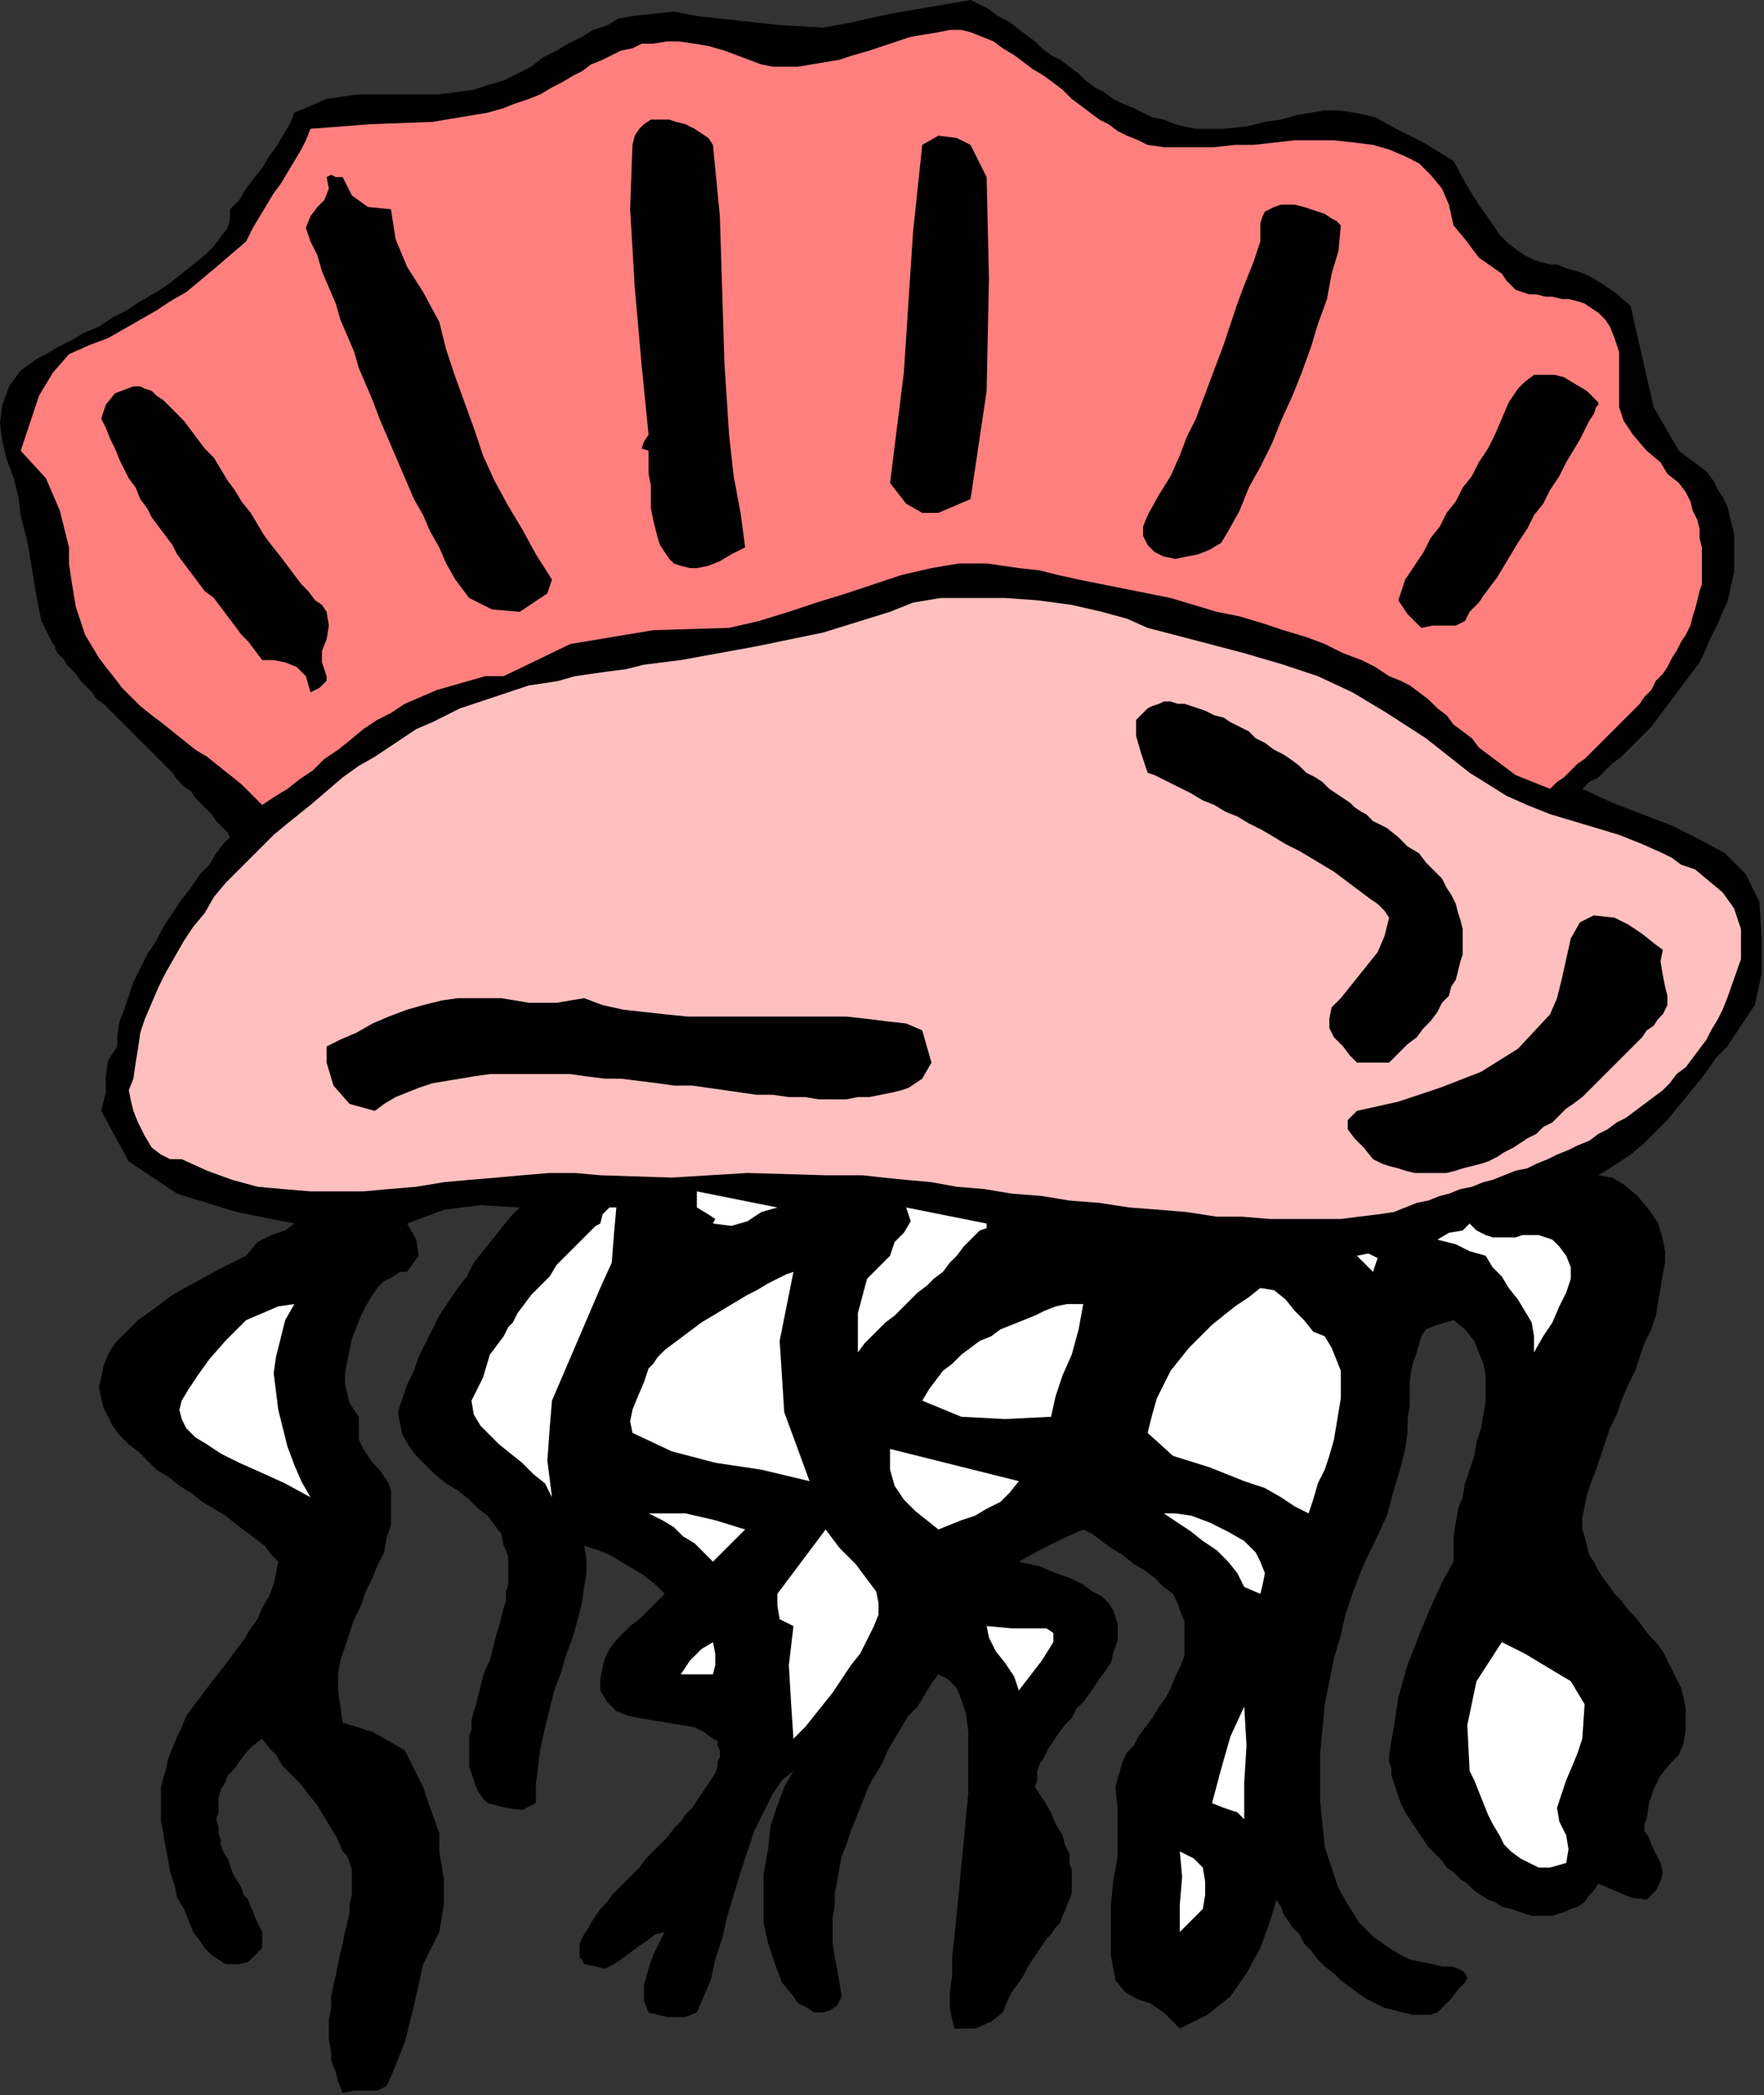 <?xml version="1.0" encoding="UTF-8" standalone="no"?>
<svg
   xmlns:dc="http://purl.org/dc/elements/1.1/"
   xmlns:cc="http://creativecommons.org/ns#"
   xmlns:rdf="http://www.w3.org/1999/02/22-rdf-syntax-ns#"
   xmlns:svg="http://www.w3.org/2000/svg"
   xmlns="http://www.w3.org/2000/svg"
   xmlns:sodipodi="http://sodipodi.sourceforge.net/DTD/sodipodi-0.dtd"
   xmlns:inkscape="http://www.inkscape.org/namespaces/inkscape"
   version="1.0"
   width="129.879mm"
   height="154.263mm"
   id="svg65"
   sodipodi:docname="ANSSG127.WMF">
  <rect width="100%" height="100%" fill="#333333" stroke="none"/>
  <sodipodi:namedview
     pagecolor="#ffffff"
     bordercolor="#666666"
     borderopacity="1"
     objecttolerance="10"
     gridtolerance="10"
     guidetolerance="10"
     inkscape:pageopacity="0"
     inkscape:pageshadow="2"
     inkscape:window-width="640"
     inkscape:window-height="480"
     id="namedview67" />
  <defs
     id="defs3">
    <pattern
       id="WMFhbasepattern"
       patternUnits="userSpaceOnUse"
       width="6"
       height="6"
       x="0"
       y="0" />
  </defs>
  <path
     style="fill:#000000;fill-rule:evenodd;fill-opacity:1;stroke:none;"
     d="  M 404.48,44.8   L 408.32,51.84   L 411.52,56.96   L 414.72,61.44   L 417.28,65.28   L 419.84,67.84   L 422.4,69.76   L 424.32,71.04   L 426.88,72.32   L 428.8,72.96   L 431.36,73.6   L 433.28,73.6   L 436.48,74.88   L 439.04,75.52   L 442.24,76.8   L 445.44,78.72   L 449.28,81.28   L 453.76,85.12   L 453.76,85.12   L 456.96,99.2   L 460.16,113.28   L 467.2,125.44   L 467.2,125.44   L 469.76,127.36   L 472.32,129.28   L 474.88,131.2   L 476.8,133.76   L 478.08,136.32   L 479.36,138.24   L 480.64,140.8   L 481.28,143.36   L 481.92,145.92   L 482.56,148.48   L 482.56,151.04   L 482.56,154.24   L 482.56,156.8   L 482.56,159.36   L 481.92,161.92   L 481.28,165.12   L 480.64,167.68   L 479.36,170.24   L 478.08,173.44   L 476.8,176   L 475.52,178.56   L 474.24,181.76   L 472.96,184.32   L 471.04,186.88   L 469.12,189.44   L 467.2,192   L 465.28,194.56   L 463.36,197.12   L 461.44,199.68   L 459.52,202.24   L 457.6,204.16   L 455.04,206.72   L 453.12,208.64   L 451.2,210.56   L 448.64,212.48   L 446.72,214.4   L 444.8,216.32   L 442.24,217.6   L 440.32,219.52   L 440.32,219.52   L 448.64,223.36   L 456.96,226.56   L 465.28,229.76   L 472.96,233.6   L 480,237.44   L 485.76,243.2   L 489.6,250.88   L 489.6,250.88   L 490.24,261.76   L 490.24,270.72   L 488.32,279.68   L 480.64,291.2   L 480.64,291.2   L 477.44,294.4   L 474.88,298.24   L 472.32,301.44   L 469.76,304.64   L 466.56,308.48   L 464,311.68   L 460.8,314.88   L 457.6,318.08   L 453.76,321.28   L 449.92,323.84   L 444.8,327.04   L 444.8,327.04   L 448.64,327.68   L 451.84,329.6   L 455.68,332.8   L 458.88,336.64   L 461.44,340.48   L 462.72,344.96   L 462.72,344.96   L 463.36,348.16   L 463.36,351.36   L 462.72,354.56   L 462.08,358.4   L 461.44,362.24   L 460.8,366.08   L 459.52,369.92   L 457.6,373.76   L 456.32,377.6   L 455.04,381.44   L 453.12,385.28   L 451.2,389.76   L 449.92,393.6   L 448,397.44   L 446.72,401.28   L 445.44,405.12   L 444.16,408.96   L 442.88,412.16   L 441.6,416   L 440.96,419.2   L 440.32,422.4   L 440.32,425.6   L 440.32,425.6   L 440.96,427.52   L 441.6,430.08   L 442.24,432.64   L 443.52,434.56   L 444.8,437.12   L 446.08,439.04   L 448,441.6   L 449.28,443.52   L 451.2,445.44   L 453.12,448   L 455.04,449.92   L 456.96,452.48   L 458.88,455.04   L 460.8,456.96   L 462.72,459.52   L 464,462.08   L 465.28,464.64   L 466.56,467.2   L 467.84,469.76   L 468.48,472.32   L 469.12,475.52   L 469.12,478.72   L 469.12,481.28   L 468.48,485.12   L 467.2,488.32   L 467.2,488.32   L 464.64,490.88   L 462.08,494.08   L 460.16,497.92   L 458.88,501.76   L 458.24,506.24   L 458.24,506.24   L 457.6,507.52   L 457.6,509.44   L 458.88,511.36   L 459.52,513.28   L 460.8,515.84   L 462.08,518.4   L 462.72,520.96   L 462.08,523.52   L 460.8,526.08   L 458.24,528.64   L 458.24,528.64   L 453.76,528   L 449.28,526.08   L 444.8,524.16   L 444.8,524.16   L 443.52,526.08   L 442.24,527.36   L 440.96,529.28   L 439.04,530.56   L 437.12,531.2   L 435.84,531.84   L 433.92,532.48   L 432,533.12   L 430.08,533.12   L 428.16,533.12   L 426.24,533.12   L 424.32,532.48   L 422.4,531.84   L 420.48,531.2   L 417.92,530.56   L 416,529.28   L 414.08,528.64   L 412.16,527.36   L 410.24,526.08   L 408.32,524.16   L 406.4,522.88   L 404.48,520.96   L 402.56,519.68   L 401.28,517.76   L 399.36,515.84   L 397.44,513.92   L 396.16,512   L 394.88,510.08   L 393.6,508.16   L 392.32,506.24   L 391.04,504.32   L 389.76,501.76   L 389.12,499.84   L 388.48,497.92   L 387.84,496   L 387.2,494.08   L 387.2,492.16   L 386.56,490.24   L 386.56,488.32   L 386.56,488.32   L 387.84,480.64   L 389.12,472.32   L 391.68,463.36   L 394.88,455.04   L 398.08,447.36   L 401.28,440.32   L 404.48,434.56   L 404.48,434.56   L 404.48,430.72   L 404.48,427.52   L 405.12,423.68   L 405.76,419.84   L 407.04,416.64   L 407.68,412.8   L 408.96,408.96   L 410.24,405.12   L 410.88,401.28   L 412.16,397.44   L 412.8,393.6   L 413.44,389.76   L 413.44,385.92   L 413.44,382.72   L 412.8,379.52   L 411.52,376.32   L 410.24,373.12   L 407.68,369.92   L 404.48,367.36   L 404.48,367.36   L 400,368.64   L 396.8,369.92   L 395.52,371.84   L 395.52,371.84   L 394.24,376.32   L 392.96,380.16   L 392.32,384   L 392.32,387.2   L 392.32,391.04   L 391.68,394.88   L 391.68,398.72   L 391.04,403.2   L 389.76,408.32   L 387.84,414.72   L 385.92,421.76   L 382.08,430.08   L 382.08,430.08   L 380.16,433.92   L 378.24,438.4   L 376.32,443.52   L 374.4,449.28   L 373.12,455.04   L 371.2,461.44   L 369.92,467.84   L 368.64,474.24   L 368,481.28   L 367.36,487.68   L 367.36,494.72   L 367.36,501.12   L 368,507.52   L 368.64,513.92   L 370.56,519.68   L 372.48,525.44   L 375.04,529.92   L 378.24,535.04   L 382.08,538.88   L 386.56,542.08   L 386.56,542.08   L 389.76,544   L 392.32,545.28   L 395.52,545.92   L 398.72,546.56   L 401.28,547.2   L 403.84,547.2   L 405.76,547.84   L 407.04,548.48   L 407.68,549.12   L 408.32,550.4   L 407.68,551.68   L 405.76,553.6   L 403.84,556.16   L 400,560   L 400,560   L 398.08,560.64   L 395.52,560.64   L 392.96,560.64   L 390.4,560   L 387.84,559.36   L 385.28,558.72   L 382.72,557.44   L 380.16,556.16   L 378.24,554.88   L 375.68,552.96   L 373.12,551.04   L 371.2,549.12   L 368.64,547.2   L 366.72,545.28   L 364.8,542.72   L 362.88,540.8   L 361.6,538.24   L 359.68,536.32   L 358.4,534.4   L 357.12,532.48   L 356.48,530.56   L 355.2,528.64   L 355.2,528.64   L 353.28,535.04   L 350.72,542.08   L 346.88,549.12   L 342.4,555.52   L 336,560.64   L 328.32,564.48   L 328.32,564.48   L 323.84,560   L 320,557.44   L 316.16,556.16   L 312.96,554.24   L 310.4,551.04   L 310.4,551.04   L 309.12,544   L 309.12,536.96   L 309.12,530.56   L 309.76,523.52   L 311.04,516.48   L 311.04,510.08   L 311.04,503.68   L 310.4,497.28   L 310.4,497.28   L 311.04,494.72   L 311.68,492.8   L 312.32,490.24   L 313.6,487.68   L 315.52,485.76   L 316.8,483.2   L 318.72,480.64   L 320.64,478.08   L 322.56,474.88   L 324.48,472.32   L 325.76,469.76   L 327.04,466.56   L 328.32,464   L 329.6,460.8   L 329.6,457.6   L 329.6,454.4   L 329.6,451.2   L 328.32,448   L 328.32,448   L 327.68,446.08   L 326.4,443.52   L 323.84,441.6   L 321.28,439.04   L 318.72,437.12   L 315.52,435.2   L 312.32,432.64   L 309.12,430.72   L 306.56,428.8   L 304,426.88   L 301.44,425.6   L 301.44,425.6   L 295.68,428.16   L 289.28,431.36   L 283.52,434.56   L 283.52,434.56   L 289.28,435.84   L 293.76,437.76   L 297.6,439.04   L 301.44,440.96   L 304,442.88   L 306.56,444.16   L 308.48,446.08   L 309.76,448   L 310.4,449.92   L 311.04,451.84   L 311.04,454.4   L 311.04,456.32   L 310.4,458.24   L 309.76,460.16   L 309.12,462.72   L 307.84,464.64   L 305.92,467.2   L 304.64,469.12   L 303.36,471.04   L 301.44,473.6   L 299.52,475.52   L 298.24,478.08   L 296.32,480   L 294.4,482.56   L 293.12,484.48   L 291.84,486.4   L 290.56,488.96   L 289.28,490.88   L 288.64,492.8   L 288.64,495.36   L 288,497.28   L 288,497.28   L 290.56,501.12   L 292.48,504.32   L 293.76,507.52   L 295.68,510.72   L 296.32,513.28   L 297.6,515.84   L 297.6,518.4   L 298.24,520.32   L 298.24,522.88   L 298.24,524.8   L 298.24,526.72   L 297.6,528.64   L 296.96,529.92   L 296.32,531.84   L 295.68,533.12   L 295.04,535.04   L 293.76,536.32   L 292.48,538.24   L 291.2,539.52   L 289.92,541.44   L 288.64,543.36   L 287.36,545.28   L 286.08,547.2   L 284.8,549.76   L 283.52,551.68   L 281.6,554.24   L 280.32,556.8   L 279.04,560   L 279.04,560   L 275.84,562.56   L 271.36,564.48   L 265.6,564.48   L 265.6,564.48   L 264.96,561.92   L 264.32,558.72   L 264.32,554.24   L 264.96,549.76   L 264.96,544.64   L 265.6,538.88   L 266.24,532.48   L 266.88,526.08   L 267.52,519.04   L 268.16,512.64   L 268.8,505.6   L 269.44,499.2   L 269.44,492.8   L 269.44,487.04   L 269.44,481.92   L 268.8,476.8   L 267.52,472.96   L 266.24,469.76   L 263.68,467.2   L 261.12,465.92   L 261.12,465.92   L 259.2,468.48   L 257.28,471.68   L 255.36,474.88   L 252.8,477.44   L 250.88,480.64   L 248.96,483.84   L 247.04,487.04   L 245.76,490.24   L 243.84,493.44   L 241.92,496.64   L 240.64,499.84   L 239.36,503.04   L 238.08,506.24   L 236.8,509.44   L 235.52,513.28   L 234.24,516.48   L 233.6,519.68   L 232.96,523.52   L 232.32,526.72   L 232.32,529.92   L 231.68,533.76   L 231.68,536.96   L 231.68,540.8   L 232.32,544.64   L 232.96,547.84   L 233.6,551.68   L 234.24,555.52   L 234.24,555.52   L 232.96,558.08   L 231.04,559.36   L 229.12,560   L 226.56,560   L 224.64,558.72   L 222.08,557.44   L 220.8,555.52   L 220.8,555.52   L 217.6,551.68   L 215.68,546.56   L 213.76,540.8   L 212.48,535.04   L 212.48,528   L 212.48,521.6   L 213.76,514.56   L 214.4,508.16   L 216.32,502.4   L 218.24,497.28   L 220.8,492.8   L 220.8,492.8   L 217.6,495.36   L 215.04,499.2   L 212.48,504.32   L 209.92,509.44   L 208,515.2   L 206.08,520.96   L 204.16,527.36   L 202.24,533.76   L 200.96,539.52   L 199.04,545.28   L 197.76,551.04   L 195.84,555.52   L 193.92,560   L 193.92,560   L 190.72,561.28   L 185.6,561.28   L 180.48,560   L 180.48,560   L 179.2,556.8   L 179.2,552.32   L 180.48,547.84   L 181.76,544   L 183.68,540.16   L 184.96,537.6   L 184.96,537.6   L 182.4,538.24   L 179.84,540.16   L 177.92,541.44   L 175.36,543.36   L 172.8,545.28   L 170.88,546.56   L 168.32,547.84   L 165.76,547.2   L 162.56,546.56   L 162.56,546.56   L 161.92,545.28   L 161.28,544.64   L 161.28,543.36   L 161.28,542.08   L 161.28,540.8   L 161.92,539.52   L 162.56,538.24   L 163.84,536.32   L 164.48,535.04   L 165.76,533.12   L 167.04,531.2   L 168.96,529.28   L 170.24,527.36   L 172.16,525.44   L 174.08,523.52   L 176,521.6   L 177.92,519.68   L 179.84,517.12   L 181.76,515.2   L 183.68,513.28   L 185.6,511.36   L 187.52,508.8   L 189.44,506.88   L 190.72,504.96   L 192.64,503.04   L 193.92,501.12   L 195.2,499.2   L 196.48,497.28   L 197.76,495.36   L 199.04,493.44   L 199.68,491.52   L 199.68,490.24   L 200.32,488.96   L 200.32,487.04   L 199.68,485.76   L 199.68,484.48   L 198.4,483.84   L 198.4,483.84   L 195.84,481.92   L 193.28,480.64   L 189.44,480   L 185.6,479.36   L 181.76,478.72   L 177.92,478.08   L 174.72,477.44   L 171.52,476.16   L 168.96,473.6   L 167.04,470.4   L 167.04,470.4   L 167.04,467.2   L 167.68,464   L 168.32,461.44   L 169.6,458.88   L 171.52,456.32   L 173.44,454.4   L 175.36,452.48   L 177.92,450.56   L 179.84,448.64   L 181.76,446.72   L 183.68,444.8   L 184.96,443.52   L 184.96,443.52   L 182.4,440.96   L 179.2,438.4   L 176,436.48   L 172.8,434.56   L 169.6,432.64   L 166.4,431.36   L 162.56,430.08   L 162.56,430.08   L 163.2,433.92   L 163.2,437.76   L 162.56,441.6   L 161.92,446.08   L 160.64,451.2   L 159.36,455.68   L 157.44,460.8   L 156.16,465.28   L 154.24,470.4   L 152.96,475.52   L 151.68,480.64   L 150.4,486.4   L 149.76,491.52   L 149.12,496.64   L 149.12,501.76   L 149.12,501.76   L 145.28,503.68   L 140.8,503.04   L 135.68,501.76   L 135.68,501.76   L 134.4,500.48   L 133.12,498.56   L 132.48,497.28   L 131.84,495.36   L 131.2,493.44   L 130.56,491.52   L 130.56,489.6   L 130.56,487.68   L 130.56,485.76   L 130.56,483.2   L 131.2,481.28   L 131.2,478.72   L 131.84,476.16   L 132.48,474.24   L 133.12,471.68   L 133.76,469.12   L 134.4,466.56   L 135.04,464.64   L 136.32,462.08   L 136.96,459.52   L 137.6,456.96   L 138.24,454.4   L 138.88,452.48   L 139.52,449.92   L 140.16,447.36   L 140.8,445.44   L 140.8,442.88   L 141.44,440.96   L 141.44,439.04   L 141.44,437.12   L 141.44,435.2   L 141.44,433.28   L 140.8,431.36   L 140.16,430.08   L 140.16,430.08   L 139.52,426.88   L 137.6,424.32   L 135.68,421.76   L 133.12,419.84   L 130.56,417.28   L 127.36,414.72   L 124.16,412.8   L 120.96,410.24   L 118.4,407.68   L 115.84,405.12   L 113.92,402.56   L 112,399.36   L 111.36,396.16   L 110.72,392.96   L 112,389.12   L 113.28,385.28   L 113.28,385.28   L 115.2,381.44   L 116.48,377.6   L 118.4,373.76   L 120.32,369.92   L 122.24,366.08   L 124.8,362.24   L 127.36,358.4   L 129.92,355.2   L 131.84,351.36   L 134.4,348.16   L 136.96,344.96   L 139.52,341.76   L 142.08,338.56   L 144.64,336   L 144.64,336   L 133.76,335.36   L 123.52,336.64   L 113.28,340.48   L 113.28,340.48   L 115.84,344.96   L 116.48,349.44   L 113.28,353.92   L 113.28,353.92   L 111.36,353.92   L 109.44,355.2   L 106.88,356.48   L 104.96,358.4   L 103.68,360.32   L 101.76,363.52   L 100.48,366.08   L 99.2,369.28   L 97.92,372.48   L 97.28,375.68   L 96.64,378.88   L 96,382.08   L 96,385.28   L 96.64,387.84   L 97.28,390.4   L 98.56,392.32   L 99.84,394.24   L 99.84,394.24   L 99.84,397.44   L 99.84,400.64   L 101.12,403.2   L 102.4,405.12   L 103.68,407.04   L 105.6,408.96   L 106.88,410.88   L 108.16,412.8   L 108.8,414.72   L 108.8,416.64   L 108.8,416.64   L 108.8,420.48   L 108.8,424.32   L 107.52,428.16   L 106.88,432   L 104.96,435.84   L 103.68,439.04   L 101.76,442.88   L 100.48,446.72   L 98.56,450.56   L 97.28,454.4   L 96,458.24   L 94.72,462.08   L 94.08,465.92   L 94.08,470.4   L 94.72,474.88   L 95.36,479.36   L 95.36,479.36   L 103.68,481.92   L 112.64,487.04   L 117.76,497.28   L 117.76,497.28   L 119.68,503.04   L 122.24,510.08   L 122.24,515.2   L 122.24,515.2   L 123.52,522.88   L 123.52,529.92   L 122.24,537.6   L 122.24,537.6   L 117.76,546.56   L 115.2,558.08   L 112.64,568.32   L 108.8,577.92   L 108.8,577.92   L 107.52,580.48   L 104.96,581.76   L 101.76,581.76   L 98.56,581.76   L 95.36,582.4   L 95.36,582.4   L 94.08,579.2   L 93.44,576.64   L 92.16,573.44   L 92.16,570.88   L 91.52,567.68   L 91.52,564.48   L 91.52,561.92   L 92.16,558.72   L 92.16,555.52   L 92.8,552.32   L 93.44,549.76   L 94.08,546.56   L 94.72,543.36   L 95.36,540.8   L 96,537.6   L 96.64,535.04   L 97.28,532.48   L 97.28,529.92   L 97.92,527.36   L 97.92,524.8   L 97.92,522.88   L 97.92,520.32   L 97.28,518.4   L 96.64,516.48   L 95.36,515.2   L 95.36,515.2   L 94.08,512   L 92.16,508.8   L 90.24,505.6   L 88.32,502.4   L 85.76,499.2   L 83.84,496.64   L 81.28,494.08   L 78.72,491.52   L 76.8,488.32   L 74.88,486.4   L 72.96,483.84   L 72.96,483.84   L 70.4,485.76   L 68.48,487.68   L 66.56,490.24   L 65.28,492.16   L 63.36,494.08   L 62.72,496   L 61.44,497.92   L 60.8,500.48   L 60.8,502.4   L 60.8,504.32   L 60.16,506.24   L 60.8,508.16   L 60.8,510.08   L 61.44,512   L 61.44,513.28   L 62.08,515.2   L 63.36,517.12   L 64,519.04   L 64.64,520.96   L 65.28,522.24   L 66.56,524.16   L 67.2,525.44   L 67.84,527.36   L 69.12,528.64   L 69.76,530.56   L 70.4,531.84   L 71.04,533.76   L 71.68,535.04   L 72.32,536.32   L 72.96,537.6   L 72.96,539.52   L 72.96,540.8   L 72.96,542.08   L 72.96,542.08   L 71.04,544   L 69.12,545.92   L 66.56,546.56   L 64.64,546.56   L 62.72,546.56   L 60.8,545.28   L 58.88,544   L 56.96,542.08   L 55.68,540.16   L 53.76,537.6   L 52.48,534.4   L 51.2,531.2   L 49.28,528   L 48.64,524.8   L 47.36,520.96   L 46.72,517.12   L 46.08,513.92   L 45.44,510.08   L 44.8,506.88   L 44.8,503.68   L 44.8,500.48   L 44.8,497.28   L 45.44,494.72   L 46.08,492.8   L 46.08,492.8   L 46.72,489.6   L 48,486.4   L 49.28,483.2   L 50.56,480.64   L 51.84,477.44   L 53.76,474.88   L 55.68,472.32   L 57.6,469.76   L 59.52,467.2   L 62.08,464   L 64,461.44   L 65.92,458.88   L 67.84,456.32   L 69.76,453.12   L 71.68,450.56   L 72.96,447.36   L 74.88,444.16   L 76.16,440.96   L 76.8,437.76   L 77.44,434.56   L 77.44,434.56   L 75.52,432.64   L 73.6,430.08   L 71.04,428.16   L 68.48,426.24   L 65.92,424.32   L 62.72,421.76   L 59.52,419.84   L 56.32,417.92   L 53.12,415.36   L 49.92,413.44   L 46.72,410.88   L 43.52,408.96   L 40.96,406.4   L 38.4,403.84   L 35.84,401.92   L 33.28,399.36   L 31.36,396.8   L 30.08,394.24   L 28.8,391.68   L 28.16,389.12   L 27.52,385.92   L 28.16,383.36   L 28.8,380.16   L 30.08,376.96   L 32,373.76   L 35.2,370.56   L 38.4,367.36   L 42.88,364.16   L 48,360.32   L 53.76,357.12   L 60.8,353.28   L 68.48,349.44   L 68.48,349.44   L 71.68,345.6   L 75.52,343.68   L 79.36,342.4   L 81.92,340.48   L 81.92,340.48   L 65.92,337.28   L 49.28,332.16   L 35.84,323.2   L 28.16,309.12   L 28.16,309.12   L 29.44,304   L 29.44,299.52   L 30.08,295.04   L 32.64,291.2   L 32.64,291.2   L 32.64,291.2   L 32.64,288   L 33.28,284.16   L 34.56,280.96   L 35.84,277.12   L 37.12,273.28   L 39.04,269.44   L 40.96,265.6   L 43.52,261.76   L 45.44,257.92   L 48,254.08   L 50.56,250.24   L 53.12,247.04   L 55.68,243.2   L 58.24,240.64   L 60.16,237.44   L 62.08,234.88   L 64,232.96   L 64,232.96   L 63.36,231.68   L 62.72,231.04   L 61.44,229.76   L 60.16,228.48   L 58.88,226.56   L 57.6,225.28   L 56.32,224   L 54.4,222.08   L 53.12,220.16   L 51.2,218.88   L 49.28,216.96   L 48,215.04   L 46.08,213.12   L 44.16,211.2   L 42.24,209.28   L 40.32,207.36   L 38.4,205.44   L 36.48,203.52   L 34.56,201.6   L 32.64,199.68   L 30.72,197.76   L 28.8,195.84   L 26.88,194.56   L 25.6,192.64   L 23.68,190.72   L 22.4,189.44   L 21.12,187.52   L 19.84,186.24   L 18.56,184.96   L 17.92,183.68   L 16.64,182.4   L 16,181.76   L 15.36,180.48   L 15.36,179.84   L 14.72,179.2   L 14.72,179.2   L 11.52,172.8   L 10.24,166.4   L 8.96,158.72   L 7.68,151.04   L 5.76,143.36   L 5.76,143.36   L 5.12,138.24   L 3.84,133.12   L 1.92,128   L 0.64,122.88   L 0,117.76   L 0.64,112.64   L 2.56,107.52   L 5.76,103.04   L 5.76,103.04   L 7.68,101.76   L 10.24,99.84   L 12.8,98.56   L 16,96.64   L 19.84,94.72   L 23.04,92.8   L 27.52,90.88   L 31.36,88.32   L 35.2,86.4   L 39.04,83.84   L 43.52,81.28   L 47.36,78.72   L 50.56,76.16   L 53.76,73.6   L 56.96,71.04   L 59.52,68.48   L 61.44,65.92   L 63.36,63.36   L 64,60.8   L 64,58.24   L 64,58.24   L 66.56,55.68   L 68.48,52.48   L 70.4,49.92   L 72.96,46.72   L 74.88,43.52   L 76.8,40.96   L 78.72,37.76   L 80.64,34.56   L 81.92,31.36   L 81.92,31.36   L 86.4,29.44   L 90.88,27.52   L 95.36,26.88   L 99.84,26.24   L 104.32,26.24   L 108.8,26.24   L 113.28,26.24   L 117.76,26.24   L 122.24,26.24   L 127.36,25.6   L 131.84,24.96   L 135.68,23.68   L 140.16,22.4   L 140.16,22.4   L 144,20.48   L 147.84,18.56   L 151.04,16   L 154.88,14.08   L 158.08,12.16   L 161.92,10.24   L 165.12,8.32   L 168.96,7.04   L 172.16,5.12   L 176,4.48   L 176,4.48   L 181.76,3.84   L 187.52,3.2   L 193.92,4.48   L 193.92,4.48   L 217.6,7.04   L 229.12,7.68   L 236.16,6.4   L 247.68,3.84   L 270.08,0   L 270.08,0   L 272.64,1.28   L 275.2,2.56   L 277.76,4.48   L 280.32,5.76   L 282.88,7.68   L 285.44,9.6   L 288,11.52   L 289.92,13.44   L 292.48,15.36   L 295.04,16.64   L 297.6,18.56   L 300.16,20.48   L 302.08,22.4   L 304.64,24.32   L 307.2,25.6   L 309.76,27.52   L 312.32,28.8   L 315.52,30.08   L 318.08,31.36   L 320.64,32.64   L 323.84,33.28   L 327.04,34.56   L 329.6,35.2   L 332.8,35.84   L 332.8,35.84   L 340.48,35.84   L 346.88,35.2   L 352,33.92   L 356.48,33.28   L 360.96,32   L 364.8,31.36   L 368.64,30.72   L 372.48,30.72   L 376.96,31.36   L 382.72,32.64   L 388.48,35.84   L 396.16,39.68   L 404.48,44.8  z "
     id="path5" />
  <path
     style="fill:#ff7f7f;fill-rule:evenodd;fill-opacity:1;stroke:none;"
     d="  M 404.48,62.72   L 407.68,66.56   L 411.52,71.68   L 417.92,76.16   L 417.92,76.16   L 419.2,78.08   L 420.48,79.36   L 421.76,80.64   L 423.68,81.28   L 425.6,81.92   L 427.52,81.92   L 430.08,82.56   L 432,82.56   L 434.56,83.2   L 436.48,83.2   L 439.04,83.84   L 440.96,84.48   L 442.88,85.76   L 444.8,87.04   L 446.72,88.96   L 448,90.88   L 449.28,94.08   L 449.28,94.08   L 450.56,97.92   L 450.56,101.76   L 450.56,104.96   L 450.56,107.52   L 450.56,110.72   L 450.56,113.28   L 451.84,117.12   L 454.4,120.96   L 458.24,125.44   L 458.24,125.44   L 462.08,128.64   L 464,131.84   L 467.2,134.4   L 467.2,134.4   L 469.12,136.96   L 470.4,139.52   L 471.04,142.08   L 472.32,144.64   L 472.96,147.2   L 472.96,149.76   L 473.6,152.32   L 473.6,154.88   L 473.6,157.44   L 473.6,160   L 473.6,162.56   L 472.96,164.48   L 472.32,167.04   L 471.68,169.6   L 471.04,171.52   L 470.4,174.08   L 469.12,176.64   L 467.84,178.56   L 466.56,181.12   L 465.28,183.04   L 464,185.6   L 462.72,187.52   L 460.8,189.44   L 459.52,192   L 457.6,193.92   L 456.32,195.84   L 454.4,197.76   L 452.48,199.68   L 450.56,201.6   L 448.64,203.52   L 446.72,205.44   L 444.8,207.36   L 442.88,209.28   L 440.96,211.2   L 439.04,212.48   L 437.12,214.4   L 435.2,216.32   L 433.28,217.6   L 431.36,219.52   L 431.36,219.52   L 428.16,218.24   L 424.96,216.96   L 421.76,215.68   L 419.2,213.76   L 416.64,211.84   L 414.08,209.92   L 411.52,208   L 409.6,205.44   L 407.04,203.52   L 404.48,201.6   L 402.56,199.04   L 400,197.12   L 397.44,194.56   L 394.88,192.64   L 392.32,190.72   L 389.76,189.44   L 386.56,188.16   L 386.56,188.16   L 382.72,185.6   L 378.88,183.68   L 373.76,181.76   L 368.64,179.2   L 363.52,177.28   L 357.12,175.36   L 351.36,173.44   L 344.96,171.52   L 338.56,170.24   L 332.16,168.32   L 325.76,166.4   L 319.36,165.12   L 312.96,163.84   L 306.56,162.56   L 300.16,161.28   L 294.4,160   L 289.28,158.72   L 283.52,158.08   L 279.04,157.44   L 274.56,156.8   L 274.56,156.8   L 266.88,156.8   L 259.2,158.08   L 250.88,160   L 243.2,162.56   L 235.52,165.12   L 227.2,167.68   L 219.52,170.24   L 211.2,172.8   L 202.88,174.72   L 202.88,174.72   L 181.76,175.36   L 158.72,179.2   L 140.16,188.16   L 140.16,188.16   L 135.04,188.16   L 130.56,189.44   L 126.08,190.72   L 121.6,192   L 117.12,193.92   L 112.64,195.84   L 108.8,198.4   L 104.96,200.32   L 101.12,202.88   L 97.28,206.08   L 94.08,208.64   L 90.24,211.2   L 87.04,214.4   L 83.2,216.96   L 80,219.52   L 76.8,221.44   L 72.96,224   L 72.96,224   L 69.76,220.8   L 67.2,218.24   L 64,215.68   L 60.8,213.12   L 57.6,210.56   L 54.4,208.64   L 51.2,206.08   L 48,203.52   L 44.8,200.96   L 42.24,199.04   L 39.04,196.48   L 36.48,193.92   L 33.92,191.36   L 32,188.8   L 29.44,185.6   L 27.52,183.04   L 25.6,179.84   L 23.68,176.64   L 22.4,172.8   L 21.12,168.96   L 20.48,165.12   L 19.84,161.28   L 19.2,156.8   L 19.2,152.32   L 19.2,152.32   L 16.64,142.08   L 12.8,133.12   L 5.76,125.44   L 5.76,125.44   L 8.32,117.76   L 10.88,110.08   L 14.72,103.68   L 19.2,98.56   L 19.2,98.56   L 24.96,96   L 30.08,94.08   L 34.56,91.52   L 39.04,88.96   L 43.52,86.4   L 47.36,83.84   L 51.84,81.28   L 55.68,78.08   L 59.52,74.88   L 64,71.04   L 68.48,67.2   L 68.48,67.2   L 70.4,63.36   L 72.32,60.16   L 74.24,56.96   L 76.16,53.76   L 78.08,51.2   L 80,48   L 81.92,44.8   L 83.84,41.6   L 85.12,39.04   L 86.4,35.84   L 86.4,35.84   L 103.04,34.56   L 120.32,33.92   L 135.68,31.36   L 135.68,31.36   L 140.16,30.08   L 143.36,28.8   L 147.2,27.52   L 150.4,26.24   L 153.6,24.32   L 156.16,23.04   L 159.36,21.12   L 161.92,19.84   L 164.48,17.92   L 167.68,16.64   L 170.24,15.36   L 172.8,14.08   L 176,13.44   L 178.56,12.16   L 181.76,12.16   L 185.6,11.52   L 188.8,11.52   L 193.28,12.16   L 197.12,12.8   L 201.6,14.08   L 206.72,16   L 211.84,17.92   L 211.84,17.92   L 215.04,18.56   L 218.24,18.56   L 222.08,18.56   L 225.92,17.92   L 229.76,17.28   L 233.6,16.64   L 237.44,15.36   L 241.92,14.08   L 245.76,12.8   L 249.6,11.52   L 253.44,10.24   L 257.28,9.6   L 261.12,8.96   L 264.32,8.32   L 267.52,8.32   L 270.08,8.96   L 270.08,8.96   L 273.28,10.24   L 276.48,11.52   L 279.04,13.44   L 282.24,15.36   L 284.8,17.28   L 287.36,19.2   L 290.56,21.12   L 293.12,23.04   L 295.68,24.96   L 298.24,27.52   L 300.8,29.44   L 303.36,31.36   L 305.92,33.28   L 308.48,34.56   L 311.04,36.48   L 313.6,37.76   L 316.8,39.04   L 319.36,40.32   L 319.36,40.32   L 323.84,40.96   L 328.32,40.96   L 332.8,40.96   L 337.92,40.96   L 343.68,40.32   L 348.8,40.32   L 354.56,39.68   L 360.32,39.04   L 366.08,39.04   L 371.2,39.04   L 376.96,39.68   L 382.08,40.32   L 386.56,41.6   L 391.04,43.52   L 394.88,45.44   L 398.08,48.64   L 401.28,52.48   L 403.2,56.96   L 404.48,62.72  z "
     id="path7" />
  <path
     style="fill:#000000;fill-rule:evenodd;fill-opacity:1;stroke:none;"
     d="  M 198.4,40.32   L 200.32,60.16   L 200.96,80.64   L 201.6,101.12   L 202.88,120.96   L 202.88,120.96   L 204.16,132.48   L 206.08,142.72   L 207.36,152.32   L 207.36,152.32   L 203.52,154.24   L 200.32,156.16   L 197.12,157.44   L 193.92,158.08   L 192,158.08   L 189.44,157.44   L 187.52,156.8   L 186.24,155.52   L 184.96,153.6   L 183.68,151.68   L 183.04,149.76   L 182.4,147.2   L 181.76,144.64   L 181.12,141.44   L 181.12,138.24   L 181.12,135.04   L 180.48,131.84   L 180.48,128.64   L 180.48,125.44   L 180.48,125.44   L 178.56,124.8   L 179.2,122.88   L 180.48,120.96   L 180.48,120.96   L 178.56,101.76   L 176.64,80   L 175.36,58.24   L 176,40.32   L 176,40.32   L 176.64,37.76   L 177.92,35.84   L 179.2,34.56   L 181.12,33.28   L 183.68,33.28   L 186.24,33.28   L 188.16,33.92   L 190.72,34.56   L 193.28,35.84   L 195.2,37.12   L 197.12,38.4   L 198.4,40.32  z "
     id="path9" />
  <path
     style="fill:#000000;fill-rule:evenodd;fill-opacity:1;stroke:none;"
     d="  M 270.08,138.88   L 265.6,140.8   L 261.12,142.72   L 256.64,142.72   L 252.16,140.16   L 247.68,134.4   L 247.68,134.4   L 251.52,103.68   L 254.08,64.64   L 256.64,40.32   L 256.64,40.32   L 261.12,37.76   L 266.24,38.4   L 270.08,40.32   L 270.08,40.32   L 274.56,49.28   L 275.2,77.44   L 274.56,108.8   L 270.08,138.88  z "
     id="path11" />
  <path
     style="fill:#000000;fill-rule:evenodd;fill-opacity:1;stroke:none;"
     d="  M 108.8,58.24   L 110.08,66.56   L 113.28,74.24   L 117.76,81.28   L 122.24,89.6   L 122.24,89.6   L 124.16,97.28   L 126.72,104.96   L 129.28,112   L 131.84,119.04   L 134.4,126.72   L 137.6,133.76   L 141.44,140.8   L 145.28,147.2   L 149.12,154.24   L 153.6,161.28   L 153.6,161.28   L 152.32,165.12   L 148.48,167.68   L 144.64,170.24   L 144.64,170.24   L 136.96,169.6   L 130.56,166.4   L 126.72,161.28   L 126.72,161.28   L 124.16,156.8   L 122.24,152.32   L 119.68,147.84   L 117.76,143.36   L 115.2,138.88   L 113.28,134.4   L 111.36,129.92   L 109.44,125.44   L 107.52,120.96   L 105.6,116.48   L 103.68,111.36   L 101.76,106.88   L 99.84,102.4   L 98.56,97.92   L 96.64,93.44   L 94.72,88.96   L 93.44,84.48   L 91.52,80   L 89.6,75.52   L 88.32,71.04   L 86.4,67.2   L 86.4,67.2   L 85.12,63.36   L 86.4,60.16   L 88.32,57.6   L 90.24,55.68   L 91.52,52.48   L 90.88,49.28   L 90.88,49.28   L 92.16,48.64   L 93.44,49.28   L 95.36,49.28   L 95.36,49.28   L 97.92,54.4   L 102.4,57.6   L 108.8,58.24  z "
     id="path13" />
  <path
     style="fill:#000000;fill-rule:evenodd;fill-opacity:1;stroke:none;"
     d="  M 373.12,62.72   L 372.48,69.76   L 370.56,76.16   L 369.28,83.2   L 366.72,90.24   L 364.8,96.64   L 362.24,103.68   L 359.68,110.08   L 356.48,117.12   L 353.92,123.52   L 350.72,129.92   L 347.52,135.68   L 344.96,142.08   L 341.76,147.84   L 341.76,147.84   L 339.84,151.04   L 336.64,152.96   L 333.44,154.24   L 330.24,154.88   L 327.04,155.52   L 323.84,154.88   L 321.28,153.6   L 319.36,151.68   L 318.08,149.12   L 318.08,146.56   L 319.36,143.36   L 319.36,143.36   L 322.56,137.6   L 325.76,132.48   L 328.32,126.72   L 330.24,121.6   L 332.8,116.48   L 334.72,111.36   L 336.64,106.24   L 338.56,101.12   L 340.48,96   L 342.4,90.24   L 344.32,84.48   L 346.24,79.36   L 348.8,72.96   L 350.72,67.2   L 350.72,67.2   L 350.72,64   L 350.72,62.08   L 351.36,60.16   L 352,58.88   L 353.28,58.24   L 354.56,57.6   L 356.48,56.96   L 358.4,56.96   L 360.32,56.96   L 362.88,57.6   L 364.8,58.24   L 366.72,58.88   L 368.64,59.52   L 370.56,60.8   L 371.84,61.44   L 373.12,62.72  z "
     id="path15" />
  <path
     style="fill:#000000;fill-rule:evenodd;fill-opacity:1;stroke:none;"
     d="  M 444.8,112   L 444.8,112.64   L 444.16,113.28   L 443.52,115.2   L 442.24,117.12   L 440.96,119.68   L 439.68,122.24   L 437.76,125.44   L 435.84,128.64   L 433.92,132.48   L 431.36,136.32   L 429.44,140.16   L 426.88,143.36   L 424.96,147.2   L 422.4,151.04   L 420.48,154.24   L 418.56,157.44   L 416.64,160.64   L 414.72,163.2   L 412.8,165.76   L 411.52,167.68   L 410.24,168.96   L 408.96,170.24   L 408.96,170.24   L 407.68,172.8   L 405.12,174.08   L 401.92,174.08   L 398.72,174.08   L 395.52,174.72   L 395.52,174.72   L 391.68,170.88   L 389.12,167.04   L 391.04,161.28   L 391.04,161.28   L 393.6,157.44   L 396.16,153.6   L 398.08,149.76   L 400.64,146.56   L 402.56,142.72   L 405.12,139.52   L 407.04,135.68   L 409.6,132.48   L 411.52,128.64   L 414.08,124.8   L 416,120.96   L 417.92,116.48   L 417.92,116.48   L 419.84,112   L 422.4,108.16   L 424.32,106.24   L 426.88,104.32   L 429.44,104.32   L 432.64,104.32   L 435.2,104.96   L 438.4,106.88   L 441.6,108.8   L 444.8,112  z "
     id="path17" />
  <path
     style="fill:#000000;fill-rule:evenodd;fill-opacity:1;stroke:none;"
     d="  M 90.88,170.24   L 91.52,174.08   L 90.88,177.92   L 89.6,181.12   L 89.6,184.32   L 90.88,188.16   L 90.88,188.16   L 90.88,189.44   L 88.96,191.36   L 86.4,192.64   L 86.4,192.64   L 85.12,188.16   L 82.56,185.6   L 79.36,184.32   L 76.16,183.68   L 72.96,183.68   L 72.96,183.68   L 71.04,181.12   L 69.12,178.56   L 67.2,176.64   L 65.28,174.08   L 63.36,171.52   L 61.44,168.96   L 59.52,166.4   L 56.96,164.48   L 55.04,161.92   L 53.12,159.36   L 51.2,156.8   L 49.28,154.24   L 48,151.68   L 46.08,149.12   L 44.16,146.56   L 42.24,144   L 40.96,141.44   L 39.04,138.88   L 37.76,135.68   L 35.84,133.12   L 34.56,130.56   L 33.28,128   L 32,124.8   L 30.72,122.24   L 29.44,119.04   L 28.16,116.48   L 28.16,116.48   L 29.44,112.64   L 32,109.44   L 37.12,107.52   L 37.12,107.52   L 39.04,107.52   L 40.32,108.16   L 42.24,108.8   L 43.52,110.08   L 45.44,111.36   L 47.36,113.28   L 49.28,115.2   L 51.2,117.12   L 53.12,119.68   L 55.04,122.24   L 56.96,124.8   L 59.52,127.36   L 61.44,130.56   L 63.36,133.76   L 65.28,136.32   L 67.2,139.52   L 69.76,142.72   L 71.68,145.92   L 73.6,149.12   L 75.52,151.68   L 78.08,154.88   L 80,157.44   L 81.92,160   L 83.84,162.56   L 85.76,164.48   L 87.68,167.04   L 89.6,168.32   L 90.88,170.24  z "
     id="path19" />
  <path
     style="fill:#ffbfbf;fill-rule:evenodd;fill-opacity:1;stroke:none;"
     d="  M 471.68,241.92   L 475.52,245.12   L 479.36,248.32   L 482.56,252.8   L 484.48,258.56   L 484.48,266.88   L 480.64,277.76   L 480.64,277.76   L 479.36,280.96   L 478.08,283.52   L 476.16,286.72   L 474.88,289.28   L 472.96,291.84   L 471.04,294.4   L 469.12,296.96   L 466.56,298.88   L 464.64,301.44   L 462.72,303.36   L 460.16,305.28   L 457.6,307.2   L 455.04,309.12   L 452.48,311.04   L 449.92,312.32   L 447.36,314.24   L 444.8,315.52   L 442.24,317.44   L 439.04,318.72   L 436.48,320   L 433.28,321.28   L 430.72,322.56   L 427.52,323.84   L 424.96,325.12   L 421.76,325.76   L 418.56,327.04   L 415.36,328.32   L 412.8,328.96   L 409.6,330.24   L 406.4,330.88   L 403.2,332.16   L 400.64,332.8   L 397.44,334.08   L 394.24,334.72   L 391.04,336   L 391.04,336   L 387.84,337.28   L 383.36,337.92   L 378.24,338.56   L 373.12,339.2   L 366.72,339.2   L 360.32,339.2   L 353.28,339.2   L 345.6,338.56   L 338.56,338.56   L 330.24,337.28   L 322.56,336.64   L 314.24,336   L 305.92,334.72   L 297.6,334.08   L 289.92,332.8   L 281.6,332.16   L 273.92,330.88   L 266.24,330.24   L 259.2,328.96   L 252.16,328.32   L 245.76,327.68   L 240,327.04   L 234.88,327.04   L 229.76,327.04   L 229.76,327.04   L 208,326.4   L 186.88,327.68   L 167.04,327.04   L 167.04,327.04   L 160,326.4   L 152.96,326.4   L 145.28,327.04   L 138.24,327.68   L 130.56,328.32   L 123.52,328.96   L 115.84,330.24   L 108.16,330.88   L 101.12,331.52   L 93.44,331.52   L 86.4,331.52   L 78.72,330.88   L 71.68,330.24   L 64.64,328.32   L 57.6,325.76   L 50.56,322.56   L 50.56,322.56   L 47.36,322.56   L 44.8,321.28   L 42.24,319.36   L 40.32,316.16   L 38.4,312.32   L 37.12,309.12   L 37.12,309.12   L 36.48,306.56   L 35.84,303.36   L 37.12,300.16   L 37.12,300.16   L 37.76,295.68   L 38.4,291.84   L 39.04,287.36   L 40.32,283.52   L 42.24,279.04   L 44.16,274.56   L 46.08,270.72   L 48.64,266.24   L 51.2,261.76   L 53.76,257.92   L 56.96,254.08   L 59.52,249.6   L 62.72,245.76   L 66.56,241.92   L 69.76,238.72   L 72.96,235.52   L 76.16,232.32   L 80,229.12   L 83.2,226.56   L 86.4,224   L 86.4,224   L 90.88,220.16   L 95.36,216.32   L 99.84,213.12   L 104.32,210.56   L 108.16,208   L 112,205.44   L 115.84,202.88   L 120.32,200.96   L 124.16,199.04   L 128,197.12   L 131.84,195.84   L 135.68,194.56   L 139.52,193.28   L 143.36,192   L 147.2,190.72   L 151.68,190.08   L 155.52,189.44   L 160,188.16   L 164.48,187.52   L 168.96,186.88   L 174.08,186.24   L 179.2,184.96   L 184.32,184.32   L 189.44,183.68   L 189.44,183.68   L 210.56,179.84   L 229.12,176   L 247.68,170.24   L 247.68,170.24   L 254.08,167.68   L 261.76,166.4   L 270.08,166.4   L 279.68,166.4   L 288.64,167.04   L 298.24,168.32   L 306.56,170.24   L 313.6,172.16   L 319.36,174.72   L 319.36,174.72   L 334.08,178.56   L 346.24,181.76   L 357.12,184.96   L 366.72,188.16   L 376.32,192.64   L 385.92,198.4   L 396.8,205.44   L 408.96,215.04   L 408.96,215.04   L 414.08,218.24   L 419.2,221.44   L 424.96,224   L 431.36,226.56   L 437.76,228.48   L 444.16,230.4   L 450.56,232.32   L 456.96,234.88   L 462.72,237.44   L 462.72,237.44   L 465.28,238.72   L 467.84,240.64   L 471.68,241.92  z "
     id="path21" />
  <path
     style="fill:#000000;fill-rule:evenodd;fill-opacity:1;stroke:none;"
     d="  M 386.56,295.68   L 377.6,295.68   L 375.68,293.76   L 373.76,291.2   L 371.2,288.64   L 369.92,286.08   L 369.92,283.52   L 370.56,280.32   L 373.12,277.76   L 373.12,277.76   L 375.68,274.56   L 378.24,271.36   L 380.8,268.16   L 383.36,264.96   L 385.28,260.48   L 386.56,255.36   L 386.56,255.36   L 385.28,253.44   L 383.36,251.52   L 381.44,250.24   L 378.88,248.32   L 376.32,246.4   L 373.76,244.48   L 371.2,242.56   L 368,240.64   L 364.8,238.72   L 361.6,236.8   L 357.76,234.88   L 354.56,232.96   L 351.36,231.04   L 347.52,229.12   L 344.32,227.2   L 341.12,225.92   L 337.92,224   L 334.72,222.72   L 331.52,220.8   L 328.96,219.52   L 326.4,218.24   L 323.84,216.96   L 321.28,215.68   L 319.36,215.04   L 319.36,215.04   L 317.44,209.28   L 316.16,204.8   L 316.16,200.32   L 319.36,197.12   L 319.36,197.12   L 320.64,196.48   L 322.56,195.84   L 323.84,195.2   L 325.76,195.2   L 327.68,195.84   L 329.6,195.84   L 331.52,196.48   L 333.44,197.12   L 335.36,197.76   L 337.92,199.04   L 340.48,199.68   L 342.4,200.96   L 344.96,202.24   L 347.52,203.52   L 349.44,205.44   L 352,206.72   L 354.56,208.64   L 357.12,209.92   L 359.04,211.2   L 361.6,213.12   L 363.52,215.04   L 366.08,216.32   L 368,217.6   L 369.92,219.52   L 371.84,220.8   L 373.76,222.08   L 375.68,223.36   L 376.96,224.64   L 378.88,225.92   L 380.16,226.56   L 381.44,227.84   L 382.08,228.48   L 382.08,228.48   L 385.92,230.4   L 389.12,232.96   L 391.68,235.52   L 394.88,237.44   L 396.8,240   L 399.36,242.56   L 401.28,244.48   L 402.56,247.04   L 403.84,248.96   L 405.12,251.52   L 405.76,254.08   L 406.4,256   L 407.04,258.56   L 407.04,261.12   L 407.04,263.04   L 407.04,265.6   L 406.4,267.52   L 405.76,270.08   L 405.12,272.64   L 403.84,274.56   L 403.2,277.12   L 401.28,279.04   L 400,281.6   L 398.08,284.16   L 396.16,286.08   L 394.24,288.64   L 391.68,290.56   L 389.12,293.12   L 386.56,295.68  z "
     id="path23" />
  <path
     style="fill:#000000;fill-rule:evenodd;fill-opacity:1;stroke:none;"
     d="  M 462.72,264.32   L 462.08,267.52   L 462.72,271.36   L 463.36,274.56   L 464,277.12   L 464,279.68   L 462.72,282.24   L 462.72,282.24   L 461.44,283.52   L 460.16,285.44   L 458.24,286.72   L 456.96,288.64   L 455.04,290.56   L 453.12,292.48   L 451.2,294.4   L 449.92,295.68   L 448,297.6   L 446.08,299.52   L 444.16,301.44   L 442.24,303.36   L 440.32,305.28   L 437.76,307.2   L 435.84,308.48   L 433.92,310.4   L 432,312.32   L 429.44,313.6   L 427.52,315.52   L 424.96,316.8   L 423.04,318.08   L 421.12,319.36   L 418.56,320.64   L 416.64,321.92   L 414.08,323.2   L 412.16,323.84   L 409.6,324.48   L 407.04,325.12   L 405.12,325.76   L 402.56,326.4   L 400.64,326.4   L 398.08,326.4   L 395.52,326.4   L 393.6,326.4   L 391.04,325.76   L 389.12,325.12   L 386.56,324.48   L 384.64,323.84   L 382.08,322.56   L 382.08,322.56   L 379.52,319.36   L 376.96,316.8   L 375.04,314.24   L 375.04,311.68   L 377.6,309.12   L 377.6,309.12   L 389.12,306.56   L 400.64,302.72   L 412.16,298.24   L 422.4,291.84   L 431.36,282.24   L 431.36,282.24   L 433.28,277.76   L 434.56,272.64   L 435.84,266.88   L 437.12,261.12   L 439.68,256.64   L 443.52,254.72   L 449.28,255.36   L 449.28,255.36   L 453.12,257.28   L 456.96,259.84   L 460.16,262.4   L 462.72,264.32  z "
     id="path25" />
  <path
     style="fill:#000000;fill-rule:evenodd;fill-opacity:1;stroke:none;"
     d="  M 162.56,277.76   L 167.68,279.68   L 173.44,280.96   L 179.2,281.6   L 184.96,282.24   L 191.36,282.88   L 197.76,282.88   L 204.16,282.88   L 210.56,282.88   L 216.96,282.88   L 222.72,282.88   L 229.12,282.88   L 235.52,282.88   L 241.28,283.52   L 246.4,284.16   L 252.16,284.8   L 256.64,286.72   L 256.64,286.72   L 257.92,291.2   L 259.2,295.68   L 256.64,300.16   L 256.64,300.16   L 254.72,301.44   L 252.8,302.72   L 250.88,303.36   L 248.32,304   L 245.12,304.64   L 241.92,305.28   L 238.72,305.28   L 235.52,305.92   L 231.68,305.92   L 227.84,305.92   L 224,305.28   L 219.52,305.28   L 215.04,304.64   L 210.56,304.64   L 206.08,304   L 201.6,303.36   L 197.12,302.72   L 192.64,302.08   L 187.52,302.08   L 183.04,301.44   L 177.92,300.8   L 172.8,300.16   L 168.32,300.16   L 163.2,299.52   L 158.72,298.88   L 154.24,298.88   L 149.12,298.88   L 144.64,298.88   L 140.16,298.88   L 136.32,298.88   L 131.84,299.52   L 128,300.16   L 124.16,300.8   L 120.32,301.44   L 116.48,302.72   L 113.28,304   L 110.08,305.28   L 106.88,307.2   L 104.32,309.12   L 104.32,309.12   L 97.28,307.2   L 92.8,302.08   L 90.88,295.68   L 90.88,295.68   L 90.88,291.2   L 94.72,289.28   L 99.2,287.36   L 103.68,284.8   L 108.16,282.88   L 113.28,280.96   L 117.76,279.68   L 122.88,278.4   L 127.36,277.76   L 131.2,277.76   L 131.2,277.76   L 139.52,277.76   L 147.2,279.04   L 154.88,279.04   L 162.56,277.76  z "
     id="path27" />
  <path
     style="fill:#ffffff;fill-rule:evenodd;fill-opacity:1;stroke:none;"
     d="  M 216.32,336   L 211.84,337.28   L 208,339.84   L 203.52,341.12   L 198.4,340.48   L 198.4,340.48   L 199.04,339.2   L 197.12,337.92   L 193.92,336   L 193.92,336   L 193.92,336   L 193.92,331.52   L 216.32,336  z "
     id="path29" />
  <path
     style="fill:#ffffff;fill-rule:evenodd;fill-opacity:1;stroke:none;"
     d="  M 171.52,336   L 170.88,343.04   L 170.24,351.36   L 167.04,358.4   L 167.04,358.4   L 167.04,358.4   L 153.6,389.76   L 152.96,397.44   L 152.32,406.4   L 153.6,416.64   L 153.6,416.64   L 151.68,412.8   L 148.48,410.24   L 145.28,407.04   L 142.08,404.48   L 138.88,401.92   L 136.32,399.36   L 133.76,396.8   L 131.84,393.6   L 131.2,389.76   L 131.2,389.76   L 134.4,383.36   L 136.32,376.96   L 140.16,371.84   L 140.16,371.84   L 140.8,370.56   L 141.44,369.28   L 142.72,368   L 144,365.44   L 145.92,362.88   L 147.84,360.32   L 150.4,357.76   L 152.96,355.2   L 154.88,352   L 157.44,349.44   L 160,346.88   L 161.92,344.96   L 163.84,343.04   L 165.76,341.12   L 167.04,340.48   L 167.04,340.48   L 167.68,337.92   L 169.6,336   L 171.52,336  z "
     id="path31" />
  <path
     style="fill:#ffffff;fill-rule:evenodd;fill-opacity:1;stroke:none;"
     d="  M 274.56,340.48   L 274.56,341.76   L 272.64,342.4   L 270.08,344.96   L 270.08,344.96   L 268.16,346.88   L 266.24,349.44   L 264.32,351.36   L 262.4,353.92   L 259.84,355.84   L 257.92,357.76   L 255.36,359.68   L 253.44,361.6   L 250.88,364.16   L 248.96,366.08   L 246.4,368   L 244.48,369.92   L 242.56,371.84   L 240.64,373.76   L 238.72,376.32   L 238.72,376.32   L 238.72,365.44   L 241.28,355.84   L 247.68,349.44   L 247.68,349.44   L 248.96,345.6   L 251.52,343.04   L 253.44,339.84   L 252.16,336   L 252.16,336   L 274.56,340.48  z "
     id="path33" />
  <path
     style="fill:#ffffff;fill-rule:evenodd;fill-opacity:1;stroke:none;"
     d="  M 435.84,349.44   L 437.12,352.64   L 437.12,355.84   L 435.84,359.68   L 433.92,363.52   L 432,368   L 429.44,371.84   L 426.88,376.32   L 426.88,376.32   L 426.88,371.84   L 426.24,368   L 424.32,364.8   L 422.4,361.6   L 419.84,358.4   L 417.92,355.2   L 415.36,352.64   L 413.44,349.44   L 413.44,349.44   L 408.96,348.16   L 405.12,346.24   L 400,344.96   L 400,344.96   L 403.2,343.04   L 407.04,342.4   L 408.96,340.48   L 408.96,340.48   L 410.88,342.4   L 413.44,343.68   L 415.36,344.32   L 417.28,344.32   L 419.2,344.32   L 421.76,344.32   L 423.68,343.68   L 425.6,343.68   L 428.16,343.68   L 430.08,344.32   L 432,344.96   L 433.92,346.88   L 435.84,349.44  z "
     id="path35" />
  <path
     style="fill:#ffffff;fill-rule:evenodd;fill-opacity:1;stroke:none;"
     d="  M 382.08,353.92   L 377.6,349.44   L 380.8,348.8   L 383.36,350.08   L 382.08,353.92  z "
     id="path37" />
  <path
     style="fill:#ffffff;fill-rule:evenodd;fill-opacity:1;stroke:none;"
     d="  M 225.28,412.16   L 211.84,408.96   L 199.04,407.04   L 186.88,403.84   L 176,398.72   L 176,398.72   L 175.36,395.52   L 176,392.32   L 177.28,389.12   L 179.2,384.64   L 180.48,380.8   L 180.48,380.8   L 181.76,379.52   L 183.04,377.6   L 184.96,375.68   L 187.52,373.76   L 190.08,371.84   L 192.64,369.92   L 195.2,368   L 198.4,366.08   L 201.6,364.16   L 204.8,362.24   L 208,360.32   L 210.56,359.04   L 213.76,357.12   L 216.32,355.84   L 218.88,354.56   L 220.8,353.92   L 220.8,353.92   L 216.96,373.12   L 218.24,392.96   L 225.28,412.16  z "
     id="path39" />
  <path
     style="fill:#ffffff;fill-rule:evenodd;fill-opacity:1;stroke:none;"
     d="  M 368.64,371.84   L 370.56,375.04   L 371.84,378.24   L 373.12,381.44   L 373.12,385.28   L 373.12,389.12   L 372.48,392.96   L 371.84,396.8   L 371.2,400.64   L 369.92,405.12   L 368.64,408.96   L 366.72,412.8   L 365.44,417.28   L 364.16,421.12   L 364.16,421.12   L 360.32,419.2   L 356.48,416.64   L 352,414.08   L 346.24,412.16   L 346.24,412.16   L 336.64,408.32   L 326.4,405.12   L 319.36,398.72   L 319.36,398.72   L 320.64,393.6   L 321.92,389.12   L 323.84,385.28   L 325.76,381.44   L 328.32,378.24   L 330.88,375.04   L 334.08,371.84   L 337.28,368.64   L 340.48,366.08   L 343.68,363.52   L 347.52,360.96   L 350.72,358.4   L 350.72,358.4   L 354.56,359.04   L 357.76,361.6   L 360.32,364.8   L 362.88,367.36   L 365.44,370.56   L 368.64,371.84  z "
     id="path41" />
  <path
     style="fill:#ffffff;fill-rule:evenodd;fill-opacity:1;stroke:none;"
     d="  M 81.92,362.88   L 79.36,367.36   L 78.08,372.48   L 76.8,377.6   L 76.16,382.08   L 76.8,387.2   L 77.44,392.32   L 78.72,397.44   L 80,402.56   L 81.92,407.68   L 83.84,412.16   L 86.4,416.64   L 86.4,416.64   L 79.36,412.8   L 72.32,409.6   L 66.56,407.04   L 61.44,404.48   L 57.6,401.92   L 54.4,400   L 51.84,397.44   L 50.56,394.88   L 49.92,392.32   L 50.56,389.76   L 52.48,386.56   L 55.04,382.72   L 58.24,378.24   L 62.72,373.12   L 68.48,367.36   L 68.48,367.36   L 72.96,365.44   L 77.44,363.52   L 81.92,362.88  z "
     id="path43" />
  <path
     style="fill:#ffffff;fill-rule:evenodd;fill-opacity:1;stroke:none;"
     d="  M 301.44,362.88   L 300.16,369.92   L 298.24,376.96   L 295.68,382.72   L 293.76,388.48   L 292.48,394.24   L 292.48,394.24   L 279.68,394.88   L 267.52,394.24   L 256.64,389.76   L 256.64,389.76   L 258.56,386.56   L 260.48,384   L 262.4,381.44   L 264.96,379.52   L 267.52,376.96   L 270.08,375.04   L 272.64,373.12   L 275.84,371.84   L 278.4,369.92   L 281.6,368.64   L 284.8,367.36   L 288,366.08   L 290.56,364.8   L 293.76,363.52   L 296.96,362.88   L 296.96,362.88   L 301.44,362.88  z "
     id="path45" />
  <path
     style="fill:#ffffff;fill-rule:evenodd;fill-opacity:1;stroke:none;"
     d="  M 283.52,412.16   L 280.96,415.36   L 278.4,417.92   L 274.56,419.84   L 271.36,421.76   L 267.52,423.04   L 264.32,424.32   L 261.12,425.6   L 261.12,425.6   L 257.92,423.04   L 254.72,420.48   L 251.52,417.28   L 248.96,413.44   L 247.68,408.96   L 247.68,403.2   L 247.68,403.2   L 283.52,412.16  z "
     id="path47" />
  <path
     style="fill:#ffffff;fill-rule:evenodd;fill-opacity:1;stroke:none;"
     d="  M 207.36,425.6   L 204.8,428.16   L 202.24,430.72   L 198.4,434.56   L 198.4,434.56   L 195.84,432   L 193.28,429.44   L 190.08,427.52   L 187.52,424.96   L 184.32,423.04   L 180.48,421.12   L 180.48,421.12   L 190.72,421.12   L 199.04,423.04   L 207.36,425.6  z "
     id="path49" />
  <path
     style="fill:#ffffff;fill-rule:evenodd;fill-opacity:1;stroke:none;"
     d="  M 350.72,443.52   L 346.24,441.6   L 344.32,437.76   L 341.76,434.56   L 341.76,434.56   L 338.56,431.36   L 334.72,428.8   L 331.52,426.24   L 327.68,423.68   L 323.84,421.12   L 323.84,421.12   L 327.04,421.12   L 331.52,421.76   L 336.64,423.68   L 341.76,426.24   L 346.24,428.8   L 349.44,432   L 350.72,434.56   L 350.72,434.56   L 352,437.76   L 351.36,440.96   L 350.72,443.52  z "
     id="path51" />
  <path
     style="fill:#ffffff;fill-rule:evenodd;fill-opacity:1;stroke:none;"
     d="  M 243.2,452.48   L 241.28,456.32   L 239.36,460.16   L 236.8,463.36   L 234.24,467.2   L 231.68,471.04   L 229.12,474.24   L 226.56,477.44   L 224,480.64   L 220.8,483.84   L 220.8,483.84   L 220.16,474.24   L 219.52,463.36   L 220.8,452.48   L 220.8,452.48   L 216.96,450.56   L 216.32,446.72   L 216.32,443.52   L 216.32,443.52   L 229.76,425.6   L 231.68,428.16   L 233.6,430.72   L 235.52,432.64   L 238.08,435.2   L 240,437.76   L 241.92,440.32   L 243.84,442.88   L 244.48,446.08   L 244.48,449.28   L 243.2,452.48  z "
     id="path53" />
  <path
     style="fill:#ffffff;fill-rule:evenodd;fill-opacity:1;stroke:none;"
     d="  M 283.52,470.4   L 282.24,466.56   L 279.68,462.72   L 277.12,459.52   L 275.2,455.68   L 274.56,452.48   L 274.56,452.48   L 281.6,453.12   L 287.36,453.12   L 291.2,453.12   L 293.12,454.4   L 293.12,456.96   L 289.92,462.08   L 283.52,470.4  z "
     id="path55" />
  <path
     style="fill:#ffffff;fill-rule:evenodd;fill-opacity:1;stroke:none;"
     d="  M 440.32,483.84   L 439.04,487.68   L 437.76,490.88   L 435.84,495.36   L 434.56,499.2   L 433.28,503.04   L 433.92,506.88   L 435.84,510.72   L 435.84,510.72   L 436.48,514.56   L 435.84,518.4   L 431.36,519.68   L 431.36,519.68   L 428.16,519.68   L 425.6,518.4   L 423.04,517.12   L 420.48,515.2   L 418.56,513.28   L 417.28,510.72   L 415.36,507.52   L 414.08,504.96   L 412.8,501.76   L 411.52,498.56   L 410.24,495.36   L 408.96,492.8   L 408.96,492.8   L 408.32,480   L 410.88,467.84   L 417.92,456.96   L 417.92,456.96   L 424.32,460.16   L 430.72,464   L 437.12,467.84   L 440.96,474.24   L 440.32,483.84  z "
     id="path57" />
  <path
     style="fill:#ffffff;fill-rule:evenodd;fill-opacity:1;stroke:none;"
     d="  M 198.4,465.92   L 189.44,465.92   L 192,462.08   L 195.2,458.88   L 198.4,456.96   L 198.4,456.96   L 199.04,460.16   L 199.04,463.36   L 198.4,465.92  z "
     id="path59" />
  <path
     style="fill:#ffffff;fill-rule:evenodd;fill-opacity:1;stroke:none;"
     d="  M 346.24,506.24   L 344.32,504.32   L 340.48,503.04   L 337.28,501.76   L 337.28,501.76   L 339.84,492.16   L 342.4,483.2   L 346.24,474.88   L 346.24,474.88   L 346.88,485.76   L 346.24,496   L 346.24,506.24  z "
     id="path61" />
  <path
     style="fill:#ffffff;fill-rule:evenodd;fill-opacity:1;stroke:none;"
     d="  M 332.8,533.12   L 328.32,537.6   L 328.32,529.92   L 328.96,522.24   L 328.32,515.2   L 328.32,515.2   L 332.16,517.12   L 334.72,519.68   L 335.36,523.52   L 335.36,527.36   L 334.72,531.2   L 332.8,533.12  z "
     id="path63" />
</svg>

